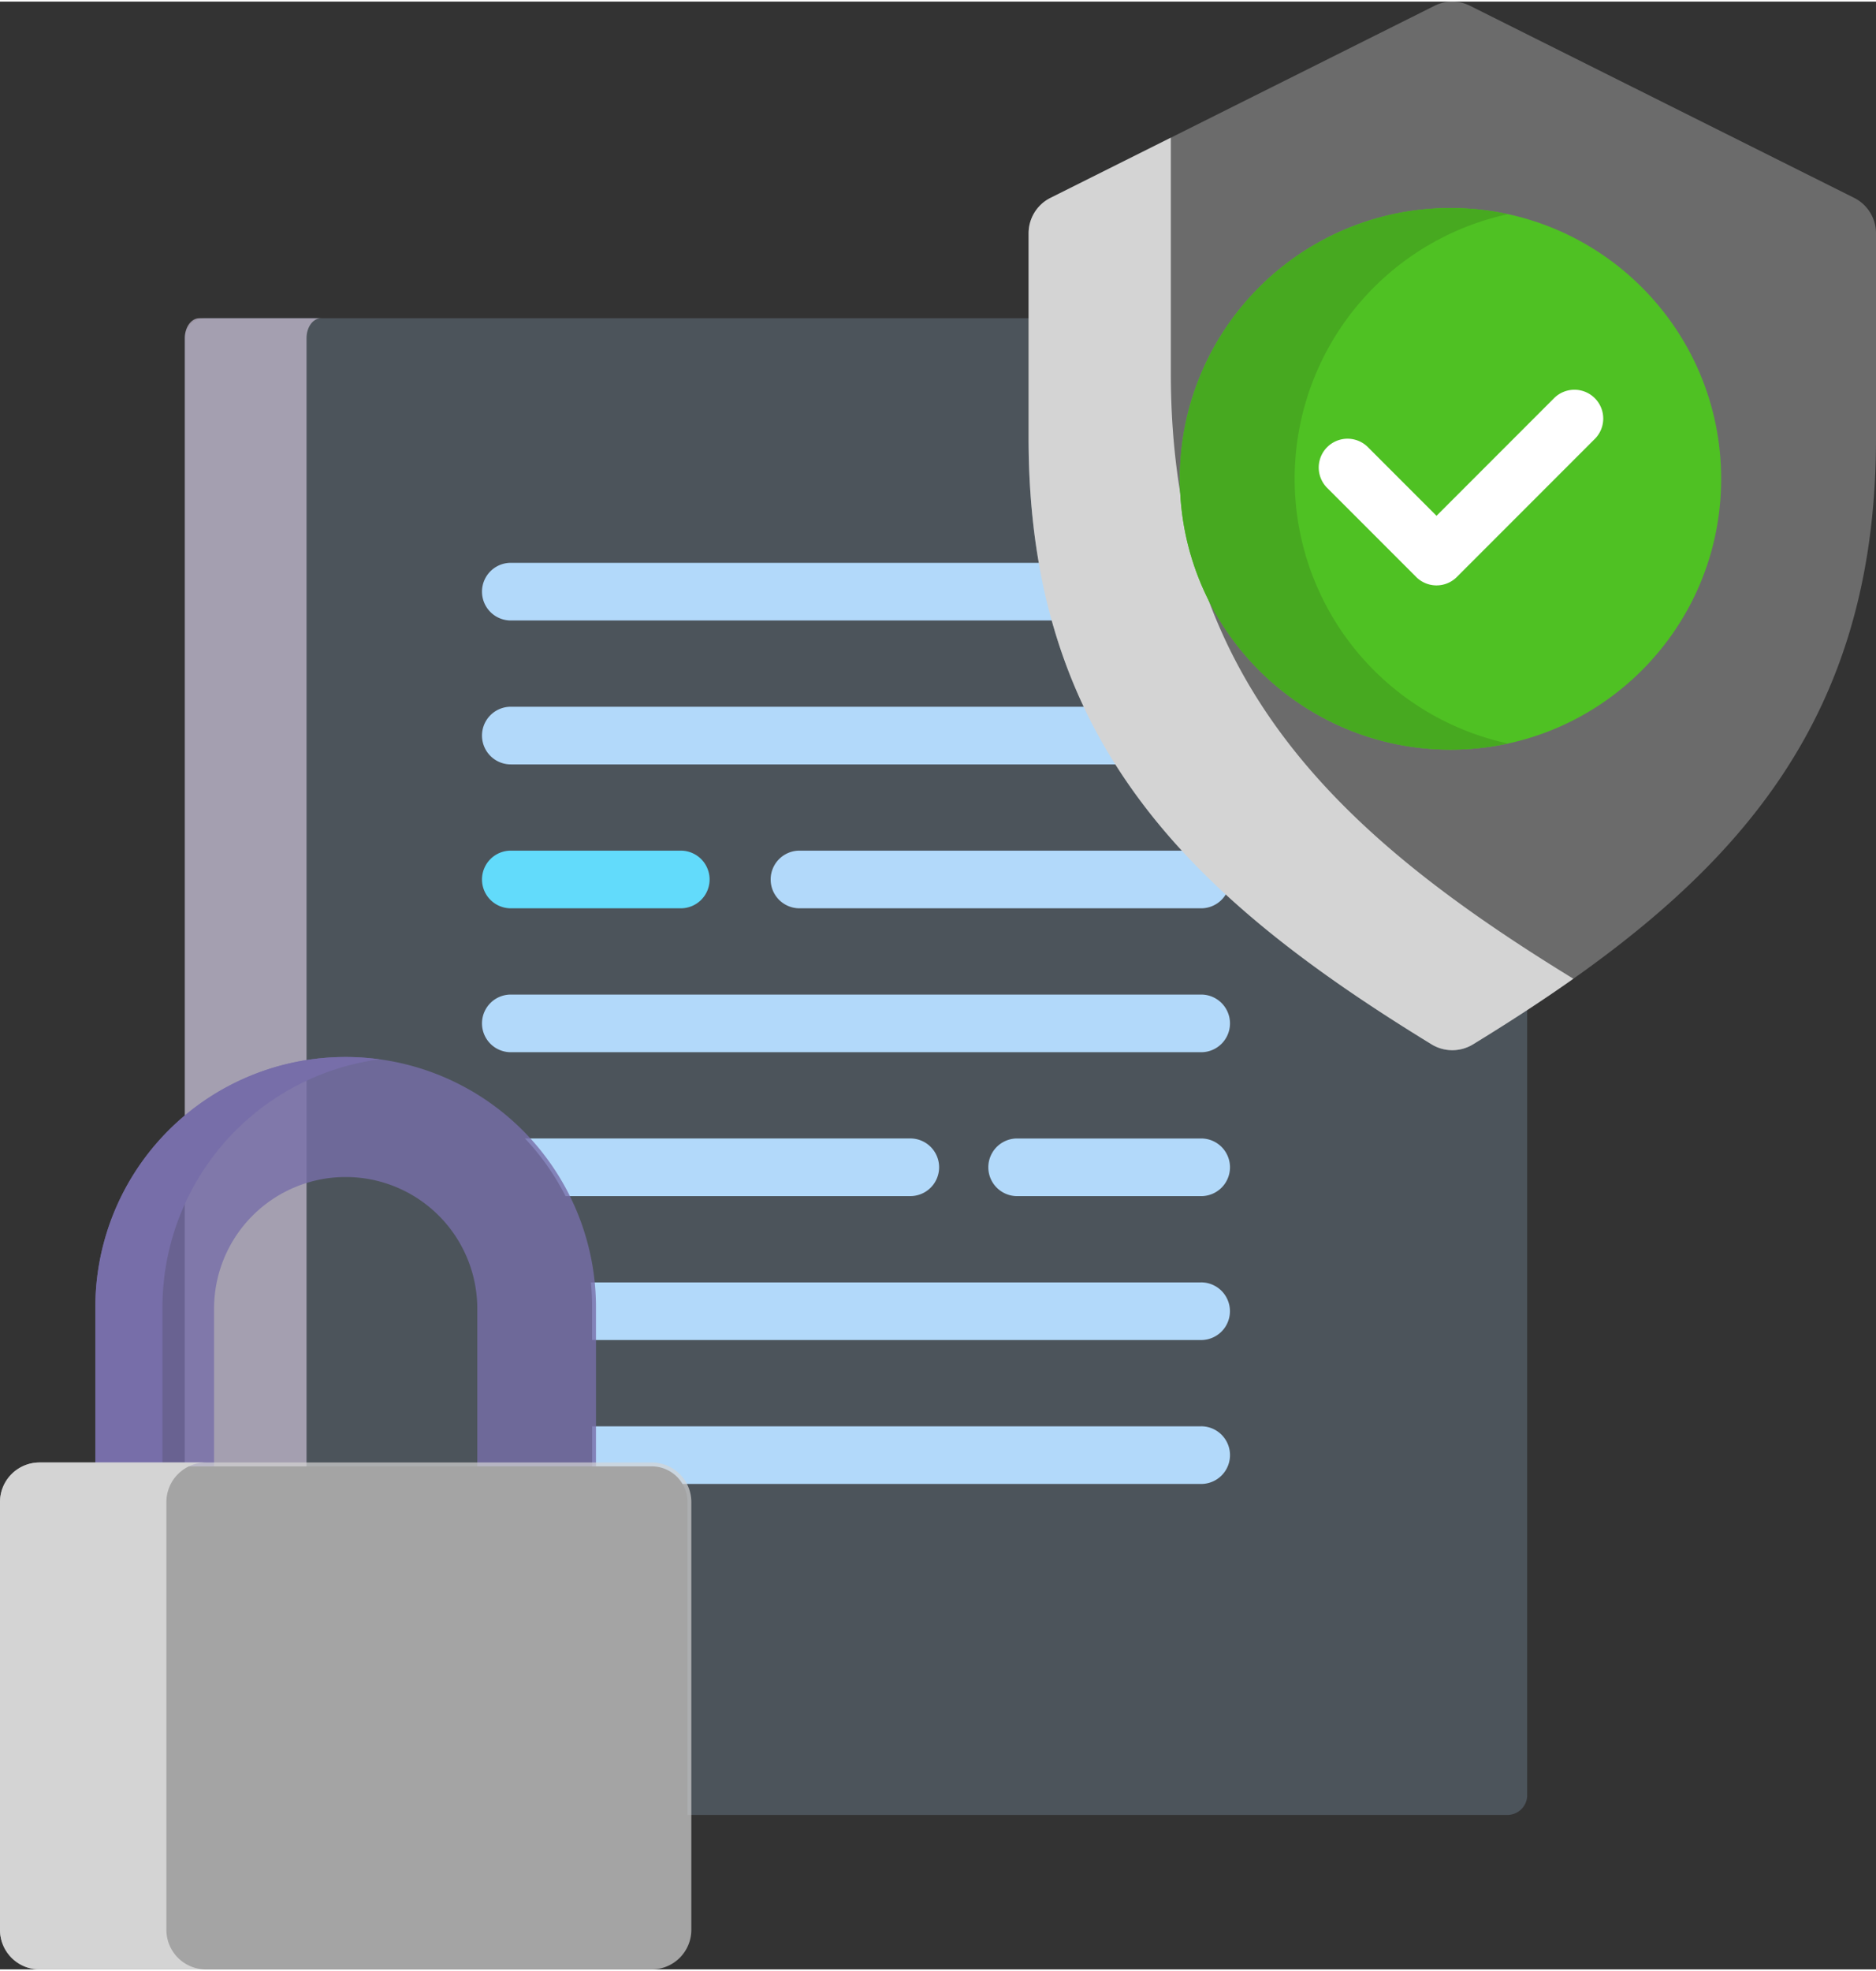 <svg id="ic_consolidated"
    xmlns="http://www.w3.org/2000/svg" width="160" height="168" viewBox="0 0 153.583 161">
    <rect x="0" y="0" width="153.583" height="161" fill="#333333" stroke="none"/>
    <g id="compliant" transform="translate(-11.794 0)">
        <path id="Path_7823" data-name="Path 7823" d="M165.206,141.521a2.937,2.937,0,0,1-3.065,0C141.866,129.115,129.3,116.536,129.3,92.2V82.379H61.528A1.62,1.62,0,0,0,59.908,84v92.317h38.23a2.928,2.928,0,0,1,2.925,2.925v25.595h67.122a1.62,1.62,0,0,0,1.62-1.62v-64.6Q167.578,140.074,165.206,141.521Z" transform="translate(-32.984 -56.474)" fill="#b2d9fa" opacity="0.2"></path>
        <path id="Path_7824" data-name="Path 7824" d="M69.874,176.316V84c0-.895.53-1.62,1.184-1.62H61.092c-.654,0-1.184.725-1.184,1.62v92.317Z" transform="translate(-32.984 -56.474)" fill="#c9c0d5" opacity="0.7"></path>
        <g id="Group_7795" data-name="Group 7795" transform="translate(51.254 45.918)">
            <g id="Group_7791" data-name="Group 7791">
                <path id="Path_7825" data-name="Path 7825" d="M183.178,146.024H139.641a2.358,2.358,0,0,0,0,4.717h44.6A48.317,48.317,0,0,1,183.178,146.024Z" transform="translate(-137.283 -146.024)" fill="#b2d9fa"></path>
                <path id="Path_7826" data-name="Path 7826" d="M186.869,183.469H139.641a2.358,2.358,0,0,0,0,4.717h49.843A43.488,43.488,0,0,1,186.869,183.469Z" transform="translate(-137.283 -171.694)" fill="#b2d9fa"></path>
                <path id="Path_7827" data-name="Path 7827" d="M246.518,220.914H214.8a2.358,2.358,0,0,0,0,4.717h32.884a2.358,2.358,0,0,0,2.161-1.416Q248.1,222.6,246.518,220.914Z" transform="translate(-188.809 -197.365)" fill="#b2d9fa"></path>
            </g>
            <g id="Group_7792" data-name="Group 7792" transform="translate(0 23.549)">
                <path id="Path_7828" data-name="Path 7828" d="M153.558,225.631H139.641a2.358,2.358,0,0,1,0-4.717h13.916a2.358,2.358,0,0,1,0,4.717Z" transform="translate(-137.283 -220.914)" fill="#62dbfb"></path>
            </g>
            <g id="Group_7793" data-name="Group 7793" transform="translate(0 35.324)">
                <path id="Path_7829" data-name="Path 7829" d="M196.16,263.075H139.641a2.358,2.358,0,1,1,0-4.717H196.16a2.358,2.358,0,0,1,0,4.717Z" transform="translate(-137.283 -258.358)" fill="#b2d9fa"></path>
            </g>
            <g id="Group_7794" data-name="Group 7794" transform="translate(41.452 47.098)">
                <path id="Path_7830" data-name="Path 7830" d="M286.529,300.52H271.462a2.358,2.358,0,0,1,0-4.717h15.067a2.358,2.358,0,0,1,0,4.717Z" transform="translate(-269.104 -295.803)" fill="#b2d9fa"></path>
            </g>
            <path id="Path_7831" data-name="Path 7831" d="M180.016,295.8H148.471a20.276,20.276,0,0,1,3.319,4.717h28.227a2.358,2.358,0,1,0,0-4.717Z" transform="translate(-144.953 -248.704)" fill="#b2d9fa"></path>
            <path id="Path_7832" data-name="Path 7832" d="M215.594,333.248H165.631a20.332,20.332,0,0,1,.1,2.049v2.667h49.859a2.358,2.358,0,1,0,0-4.717Z" transform="translate(-156.717 -274.375)" fill="#b2d9fa"></path>
            <path id="Path_7833" data-name="Path 7833" d="M215.819,370.693H165.96v3.275h4.882a2.924,2.924,0,0,1,2.517,1.441h42.461a2.358,2.358,0,0,0,0-4.717Z" transform="translate(-156.942 -300.045)" fill="#b2d9fa"></path>
        </g>
        <g id="Group_7802" data-name="Group 7802" transform="translate(96.002 0)">
            <g id="Group_7796" data-name="Group 7796" opacity="0.5">
                <path id="Path_7834" data-name="Path 7834" d="M281.376,16.059a3.239,3.239,0,0,0-1.791,2.9V35.726c0,24.794,13.175,37.463,32.991,49.589a3.253,3.253,0,0,0,3.393,0C335.786,73.189,348.96,60.52,348.96,35.726V18.957a3.239,3.239,0,0,0-1.791-2.9L315.721.342a3.239,3.239,0,0,0-2.9,0Z" transform="translate(-279.585 0)" fill="#d4d4d4" opacity="0.7"></path>
            </g>
            <g id="Group_7797" data-name="Group 7797" transform="translate(0 11.134)">
                <path id="Path_7835" data-name="Path 7835" d="M291.23,54.655V35.408l-9.854,4.925a3.239,3.239,0,0,0-1.791,2.9V60c0,24.794,13.175,37.463,32.991,49.589a3.252,3.252,0,0,0,3.393,0c2.886-1.766,5.63-3.544,8.214-5.369C304.388,92.1,291.23,79.433,291.23,54.655Z" transform="translate(-279.585 -35.408)" fill="#d4d4d4"></path>
            </g>
            <g id="Group_7801" data-name="Group 7801" transform="translate(12.385 16.89)">
                <g id="Group_7798" data-name="Group 7798" transform="translate(0)">
                    <circle id="Ellipse_251" data-name="Ellipse 251" cx="22.157" cy="22.157" r="22.157" fill="#4fc123"></circle>
                </g>
                <g id="Group_7799" data-name="Group 7799" transform="translate(0 0)">
                    <path id="Path_7836" data-name="Path 7836" d="M328.367,75.87a22.161,22.161,0,0,1,17.458-21.653,22.157,22.157,0,1,0,0,43.306A22.162,22.162,0,0,1,328.367,75.87Z" transform="translate(-318.971 -53.714)" fill="#47a920"></path>
                </g>
                <g id="Group_7800" data-name="Group 7800" transform="translate(11.368 14.867)">
                    <path id="Path_7837" data-name="Path 7837" d="M364.766,117a2.351,2.351,0,0,1-1.668-.691l-7.285-7.285a2.358,2.358,0,0,1,3.335-3.335l5.617,5.617,9.623-9.624a2.358,2.358,0,0,1,3.335,3.335l-11.291,11.291A2.349,2.349,0,0,1,364.766,117Z" transform="translate(-355.122 -100.992)" fill="#fff"></path>
                </g>
            </g>
        </g>
        <g id="Group_7805" data-name="Group 7805" transform="translate(11.794 86.347)">
            <path id="Path_7838" data-name="Path 7838" d="M46.339,308.089v-13a10.775,10.775,0,0,1,21.549,0v13h9.718v-13a20.493,20.493,0,0,0-40.986,0v13Z" transform="translate(-28.814 -274.595)" fill="#776ea9" opacity="0.8"></path>
            <path id="Path_7839" data-name="Path 7839" d="M42.112,308.089v-13a20.492,20.492,0,0,1,17.747-20.3,20.468,20.468,0,0,0-23.239,20.3v13h5.492Z" transform="translate(-28.813 -274.596)" fill="#776ea9"></path>
            <g id="Group_7803" data-name="Group 7803" transform="translate(0 33.179)" opacity="0.7">
                <path id="Path_7840" data-name="Path 7840" d="M65.154,421.582H15.033a3.239,3.239,0,0,1-3.239-3.24V383.348a3.239,3.239,0,0,1,3.239-3.24h50.12a3.239,3.239,0,0,1,3.239,3.24v34.995A3.24,3.24,0,0,1,65.154,421.582Z" transform="translate(-11.794 -380.108)" fill="#d4d4d4"></path>
            </g>
            <g id="Group_7804" data-name="Group 7804" transform="translate(0 33.179)">
                <path id="Path_7841" data-name="Path 7841" d="M25.416,418.342V383.348a3.239,3.239,0,0,1,3.239-3.24H15.033a3.239,3.239,0,0,0-3.239,3.24v34.995a3.239,3.239,0,0,0,3.239,3.24H28.656a3.239,3.239,0,0,1-3.24-3.24Z" transform="translate(-11.794 -380.108)" fill="#d4d4d4"></path>
            </g>
        </g>
    </g>
</svg>
